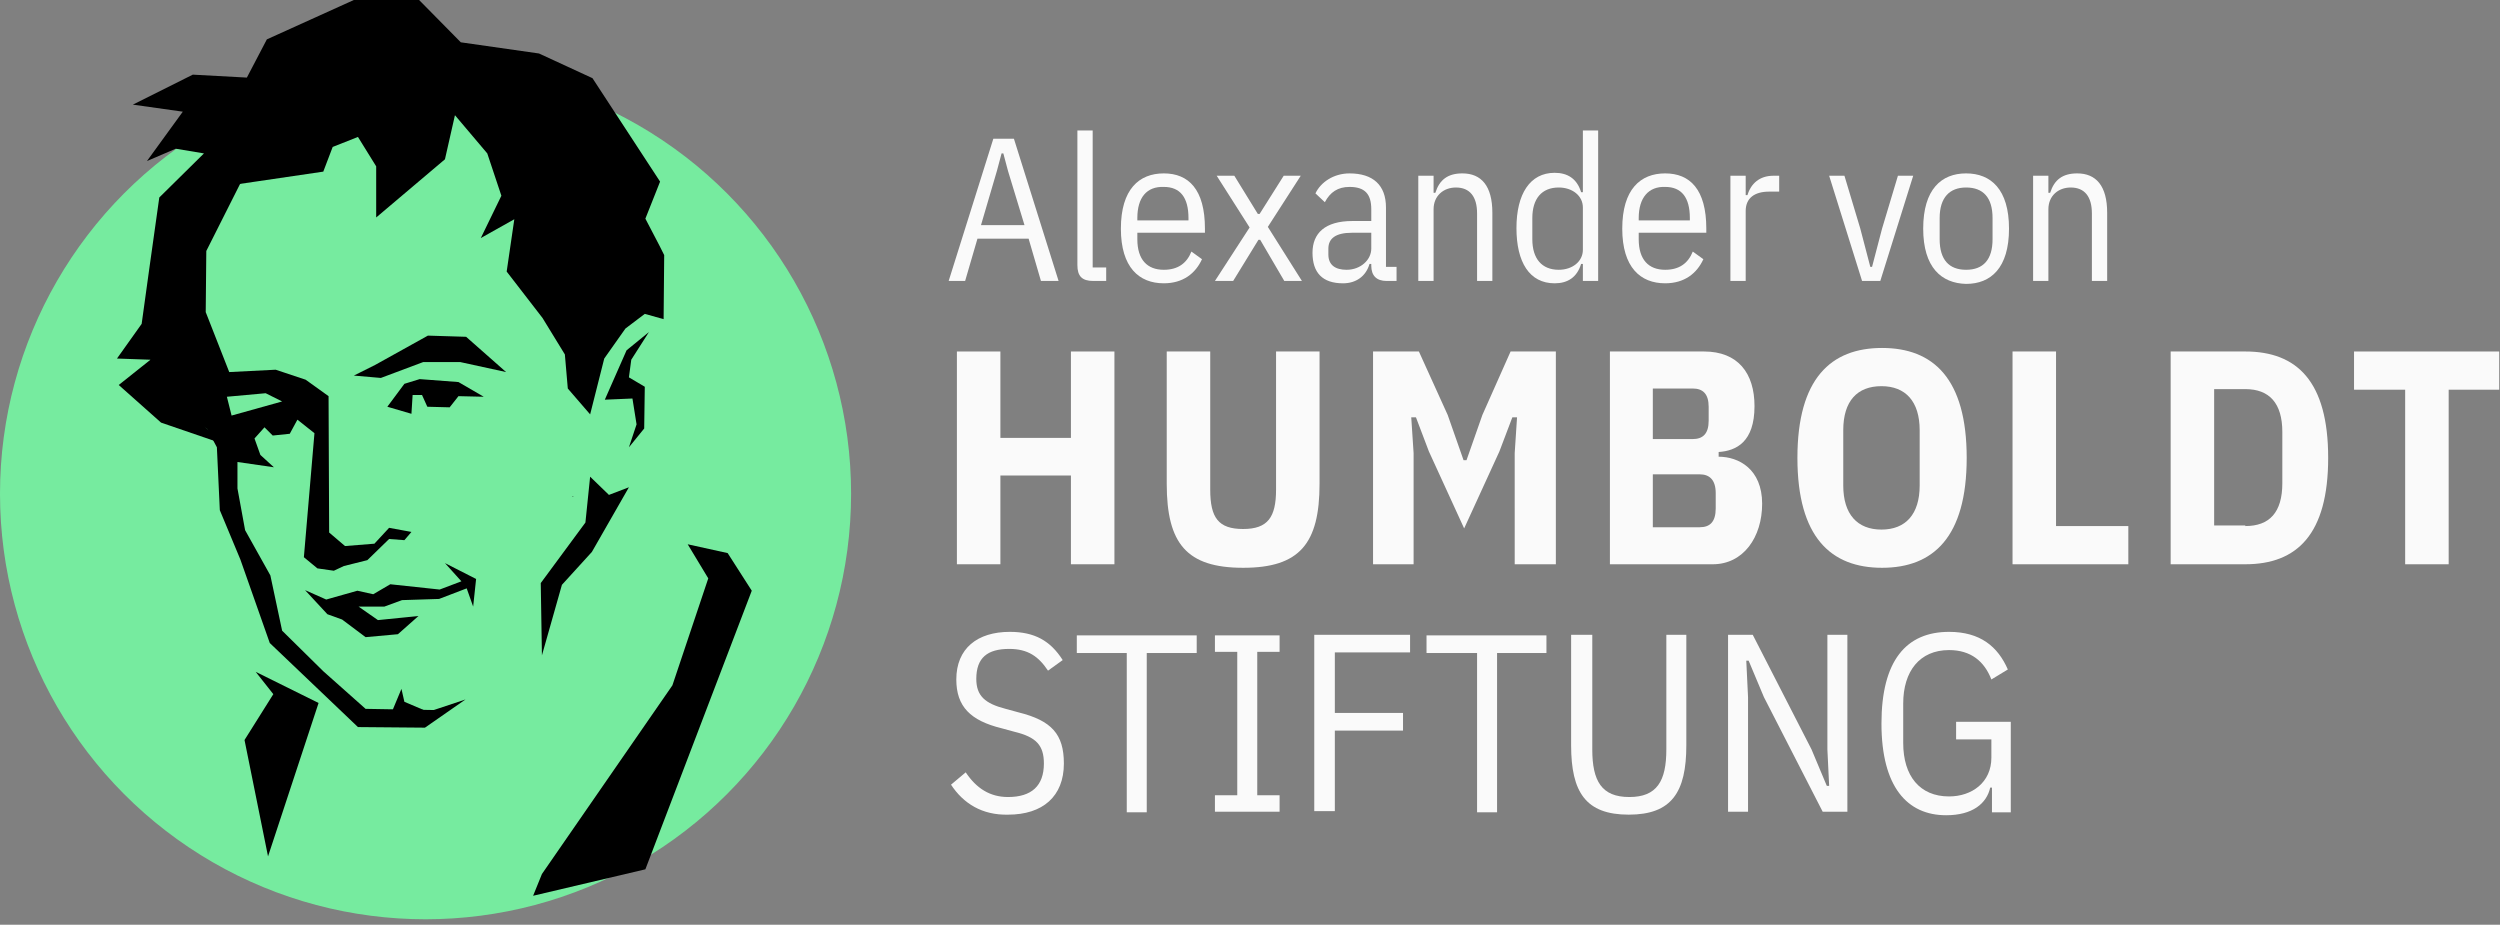 <svg clip-rule="evenodd" fill-rule="evenodd" stroke-linejoin="round" stroke-miterlimit="2" viewBox="0 0 319 118" xmlns="http://www.w3.org/2000/svg"><rect x="0" y="0" width="319" height="118" fill="#808080" stroke="none"/><g fill="#fafafa" fill-rule="nonzero"><path d="m132.825 35.85-1.575-5.4h-6.525l-1.575 5.4h-2.1l5.7-18.15h2.625l5.7 18.15zm-4.2-14.025-.6-2.25h-.225l-.6 2.25-2.025 6.9h5.55z"/><path d="m139.5 35.85c-1.425 0-2.025-.6-2.025-2.025v-17.175h1.95v17.475h1.725v1.725z"/><path d="m143.025 29.175c0-5.025 2.325-7.05 5.475-7.05s5.25 2.025 5.25 7.05v.525h-8.625v.825c0 2.625 1.275 3.9 3.375 3.9 1.8 0 2.925-.825 3.525-2.325l1.35.975c-.825 1.8-2.4 3.075-4.875 3.075-3.15 0-5.475-2.025-5.475-6.975zm2.1-1.35v.3h6.525v-.3c0-2.625-1.05-3.975-3.15-3.975-2.175-.075-3.375 1.35-3.375 3.975z"/><path d="m155.025 35.85 4.425-6.825-4.2-6.6h2.25l3 4.875h.225l3.075-4.875h2.175l-4.2 6.525 4.35 6.9h-2.25l-3.075-5.25h-.225l-3.225 5.25z"/><path d="m176.925 35.85c-1.275 0-1.95-.675-1.95-1.95v-.225h-.225c-.45 1.575-1.725 2.475-3.375 2.475-2.625 0-3.9-1.35-3.9-3.9 0-2.475 1.575-4.05 5.1-4.05h2.4v-1.5c0-1.95-.825-2.85-2.775-2.85-1.5 0-2.475.675-3.15 1.95l-1.2-1.125c.675-1.425 2.325-2.55 4.35-2.55 3 0 4.65 1.5 4.65 4.35v7.575h1.35v1.8zm-1.95-4.125v-2.025h-2.475c-2.1 0-3 .75-3 2.025v.75c0 1.35.9 1.95 2.325 1.95 1.8 0 3.15-1.275 3.15-2.7z"/><path d="m180.975 35.85v-13.425h1.95v2.175h.225c.525-1.65 1.575-2.475 3.45-2.475 2.4 0 3.825 1.575 3.825 5.025v8.7h-1.95v-8.625c0-2.1-.9-3.3-2.7-3.3-1.575 0-2.85 1.05-2.85 2.775v9.15z"/><path d="m201.975 33.675h-.225c-.525 1.725-1.725 2.475-3.375 2.475-3.225 0-4.875-2.7-4.875-7.05s1.725-7.05 4.875-7.05c1.65 0 2.85.75 3.375 2.475h.225v-7.875h1.95v19.2h-1.95zm0-1.8v-5.4c0-1.5-1.35-2.55-3.075-2.55-2.175 0-3.375 1.425-3.375 3.9v2.7c0 2.475 1.2 3.9 3.375 3.9 1.725 0 3.075-1.05 3.075-2.55z"/><path d="m207 29.175c0-5.025 2.325-7.05 5.475-7.05s5.25 2.025 5.25 7.05v.525h-8.625v.825c0 2.625 1.275 3.9 3.375 3.9 1.8 0 2.925-.825 3.525-2.325l1.35.975c-.825 1.8-2.4 3.075-4.875 3.075-3.15 0-5.475-2.025-5.475-6.975zm2.1-1.35v.3h6.525v-.3c0-2.625-1.05-3.975-3.15-3.975-2.1-.075-3.375 1.35-3.375 3.975z"/><path d="m220.8 35.85v-13.425h1.95v2.475h.225c.45-1.5 1.575-2.475 3.3-2.475h.75v2.025h-1.275c-1.875 0-3 .825-3 2.475v8.925z"/><path d="m237.6 35.85-4.2-13.425h1.95l2.025 6.75 1.275 4.875h.225l1.275-4.875 2.025-6.75h1.95l-4.2 13.425z"/><path d="m245.4 29.175c0-5.025 2.325-7.05 5.475-7.05s5.475 2.025 5.475 7.05-2.325 7.05-5.475 7.05c-3.15-.075-5.475-2.1-5.475-7.05zm8.85 1.35v-2.7c0-2.625-1.2-3.9-3.375-3.9-2.1 0-3.375 1.275-3.375 3.9v2.7c0 2.625 1.2 3.9 3.375 3.9s3.375-1.275 3.375-3.9z"/><path d="m259.425 35.85v-13.425h1.95v2.175h.225c.525-1.65 1.575-2.475 3.45-2.475 2.4 0 3.825 1.575 3.825 5.025v8.7h-1.95v-8.625c0-2.1-.9-3.3-2.7-3.3-1.575 0-2.85 1.05-2.85 2.775v9.15z"/><path d="m136.65 60.675h-9v11.325h-5.55v-27.15h5.55v11.025h9v-11.025h5.55v27.15h-5.55z"/><path d="m154.425 44.85v17.625c0 3.6 1.05 5.025 4.2 5.025s4.2-1.5 4.2-5.025v-17.625h5.55v16.875c0 7.65-2.55 10.725-9.75 10.725s-9.75-3.075-9.75-10.725v-16.875z"/><path d="m193.275 57.825.3-4.575h-.6l-1.65 4.35-4.5 9.825-4.5-9.825-1.65-4.35h-.6l.3 4.575v14.175h-5.175v-27.15h5.85l3.675 8.1 2.025 5.775h.375l2.025-5.775 3.6-8.1h5.775v27.15h-5.25z"/><path d="m205.35 44.85h12.075c4.35 0 6.45 2.775 6.45 6.975 0 4.575-2.325 5.7-4.575 5.85v.6c2.55 0 5.55 1.575 5.55 6 0 4.275-2.4 7.725-6.3 7.725h-13.125v-27.15zm5.55 11.175h5.1c1.275 0 2.025-.675 2.025-2.325v-1.8c0-1.65-.75-2.325-2.025-2.325h-5.1zm0 11.25h6c1.275 0 2.025-.675 2.025-2.4v-1.95c0-1.725-.825-2.4-2.025-2.4h-6z"/><path d="m229.35 58.425c0-10.125 4.275-14.025 10.8-14.025s10.8 3.9 10.8 14.025-4.275 14.025-10.8 14.025-10.8-3.9-10.8-14.025zm15.6 3.525v-7.05c0-3.675-1.8-5.625-4.875-5.625s-4.875 1.875-4.875 5.625v7.05c0 3.675 1.8 5.625 4.875 5.625s4.875-1.95 4.875-5.625z"/><path d="m256.8 72v-27.15h5.55v22.275h9.225v4.875z"/><path d="m276.975 44.85h9.525c6.6 0 10.575 3.825 10.575 13.575s-3.975 13.575-10.575 13.575h-9.525zm9.525 22.275c3.075 0 4.725-1.725 4.725-5.475v-6.525c0-3.675-1.65-5.475-4.725-5.475h-3.975v17.4h3.975z"/><path d="m312.45 49.725v22.275h-5.55v-22.275h-6.525v-4.875h18.525v4.875z"/><path d="m121.35 100.125 1.875-1.575c1.35 2.025 3.075 3.15 5.4 3.15 3 0 4.575-1.425 4.575-4.275 0-2.325-.975-3.375-3.75-4.05l-1.65-.45c-3.975-.975-5.775-2.775-5.775-6.225 0-3.975 2.7-6.075 6.825-6.075 3.15 0 5.175 1.125 6.75 3.6l-1.875 1.35c-1.2-1.8-2.55-2.775-4.95-2.775-2.775 0-4.2 1.125-4.2 3.825 0 2.175 1.125 3.15 3.75 3.825l1.65.45c4.2 1.05 5.775 2.775 5.775 6.525 0 4.2-2.7 6.525-7.125 6.525-3.3.075-5.7-1.425-7.275-3.825z"/><path d="m146.325 83.325v20.325h-2.55v-20.325h-6.375v-2.25h15.3v2.25z"/><path d="m155.025 103.575v-2.1h2.85v-18.3h-2.85v-2.1h8.25v2.1h-2.85v18.3h2.85v2.1z"/><path d="m167.7 103.575v-22.575h12.225v2.25h-9.6v7.725h8.7v2.25h-8.7v10.275h-2.625z"/><path d="m191.025 83.325v20.325h-2.55v-20.325h-6.45v-2.25h15.3v2.25z"/><path d="m203.175 81v14.625c0 4.05 1.2 6.075 4.725 6.075s4.725-2.025 4.725-6.075v-14.625h2.55v14.1c0 6-1.875 8.85-7.35 8.85s-7.35-2.85-7.35-8.85v-14.1z"/><path d="m225.075 88.95-1.95-4.65h-.3l.225 4.65v14.625h-2.55v-22.575h3.15l7.5 14.625 1.95 4.65h.3l-.225-4.65v-14.625h2.55v22.575h-3.15z"/><path d="m254.25 100.5h-.3c-.45 2.025-2.25 3.525-5.625 3.525-4.95 0-8.25-3.6-8.25-11.7 0-8.025 3.15-11.7 8.625-11.7 3.975 0 6.225 1.875 7.5 4.8l-2.1 1.275c-.9-2.325-2.625-3.75-5.4-3.75-3.75 0-5.85 2.7-5.85 6.825v5.025c0 4.2 2.1 6.825 5.85 6.825 2.925 0 5.4-1.8 5.4-4.95v-2.325h-4.5v-2.25h6.975v11.55h-2.4v-3.15z"/></g><circle cx="54.3" cy="63" fill="#76eb9f" r="54.3"/><g fill-rule="nonzero"><path d="m51.6 48.975 1.95-.6 4.95.375 3.225 1.875-3.225-.075-1.125 1.425-2.85-.075-.675-1.5h-1.2l-.15 2.4-3.075-.9z"/><path d="m51.225 87.9.375 1.65 3 1.275-3.6.675-.9-.9z"/><path d="m82.8 42.375-2.85 2.325-2.775 6.3 3.525-.15.525 3.3-.975 2.925 1.95-2.4.075-5.325-2.025-1.2.3-2.25z"/><path d="m82.35 110.925 13.575-35.55-3.075-4.8-5.1-1.125 2.625 4.35-4.575 13.65-16.65 24.075-1.125 2.775"/><path d="m32.625 85.725 2.25 2.85-3.675 5.85 3 14.85 6.45-19.575z"/><path d="m75.3 60.825-.6 5.85-5.7 7.725.15 9.225 2.55-9 3.825-4.2 4.725-8.25-2.55.975z"/><path d="m73.2 63.3h-.15v.075z"/><path d="m84.15 31.35-1.8-3.45 1.875-4.725-8.625-13.2-6.825-3.15-9.975-1.425-5.325-5.4h-8.325l-11.1 5.025-2.55 4.875-6.9-.375-7.65 3.825 6.375.9-4.575 6.3 3.675-1.575 3.6.6-5.7 5.625-1.275 9.075-.975 7.05-3.15 4.425 4.275.15-4.05 3.225 5.4 4.8 7.65 2.625-5.325-5.55 1.35-3.3-.75-3.375v-14.1l5.55-6.525 12.225-1.8 1.2-3.15 3.225-1.275 2.325 3.75v6.525l8.775-7.425 1.275-5.625 4.125 4.875 1.8 5.4-2.625 5.4 4.275-2.4-.975 6.675 4.575 5.925 2.85 4.65.375 4.35 2.85 3.3 1.8-7.125 2.7-3.825 2.475-1.875 2.4.675.075-8.175z"/><path d="m45.15 47.925 3.45.3 5.4-2.025h4.725l5.85 1.275-5.1-4.5-4.875-.15-6.75 3.75z"/><path d="m43.65 79.05 3 2.25 4.125-.375 2.625-2.325-5.175.525-2.475-1.725h3.3l2.25-.825 4.725-.15 3.525-1.35.825 2.325.375-3.525-3.975-2.025 2.1 2.325-2.775 1.05-6.3-.675-2.175 1.275-2.025-.45-3.975 1.125-2.7-1.2 2.85 3.075zm.225-6.825 3-.75 2.775-2.7 1.95.15.9-1.05-2.85-.525-1.875 2.025-3.75.3-2.025-1.725-.075-17.4-2.925-2.1-3.825-1.275-5.925.3-3-7.65.075-7.8 5.175-10.275-9.225 6.6-1.95 20.475 3.15 4.125 2.925 1.725 1.275 2.4.375 8.025 2.625 6.3 3.75 10.65 11.25 10.725 8.55.075 5.175-3.6-4.05 1.35-8.7-.15-5.4-4.8-5.25-5.175-1.5-7.05-3.225-5.775-.975-5.325v-3.375l4.65.675-1.725-1.575-.75-2.1 1.275-1.425 1.05 1.05 2.175-.225.975-1.8 2.175 1.725-1.35 15.825 1.725 1.425 2.1.3zm-14.325-19.2-.6-2.4 4.95-.45 2.1 1.05z"/></g></svg>